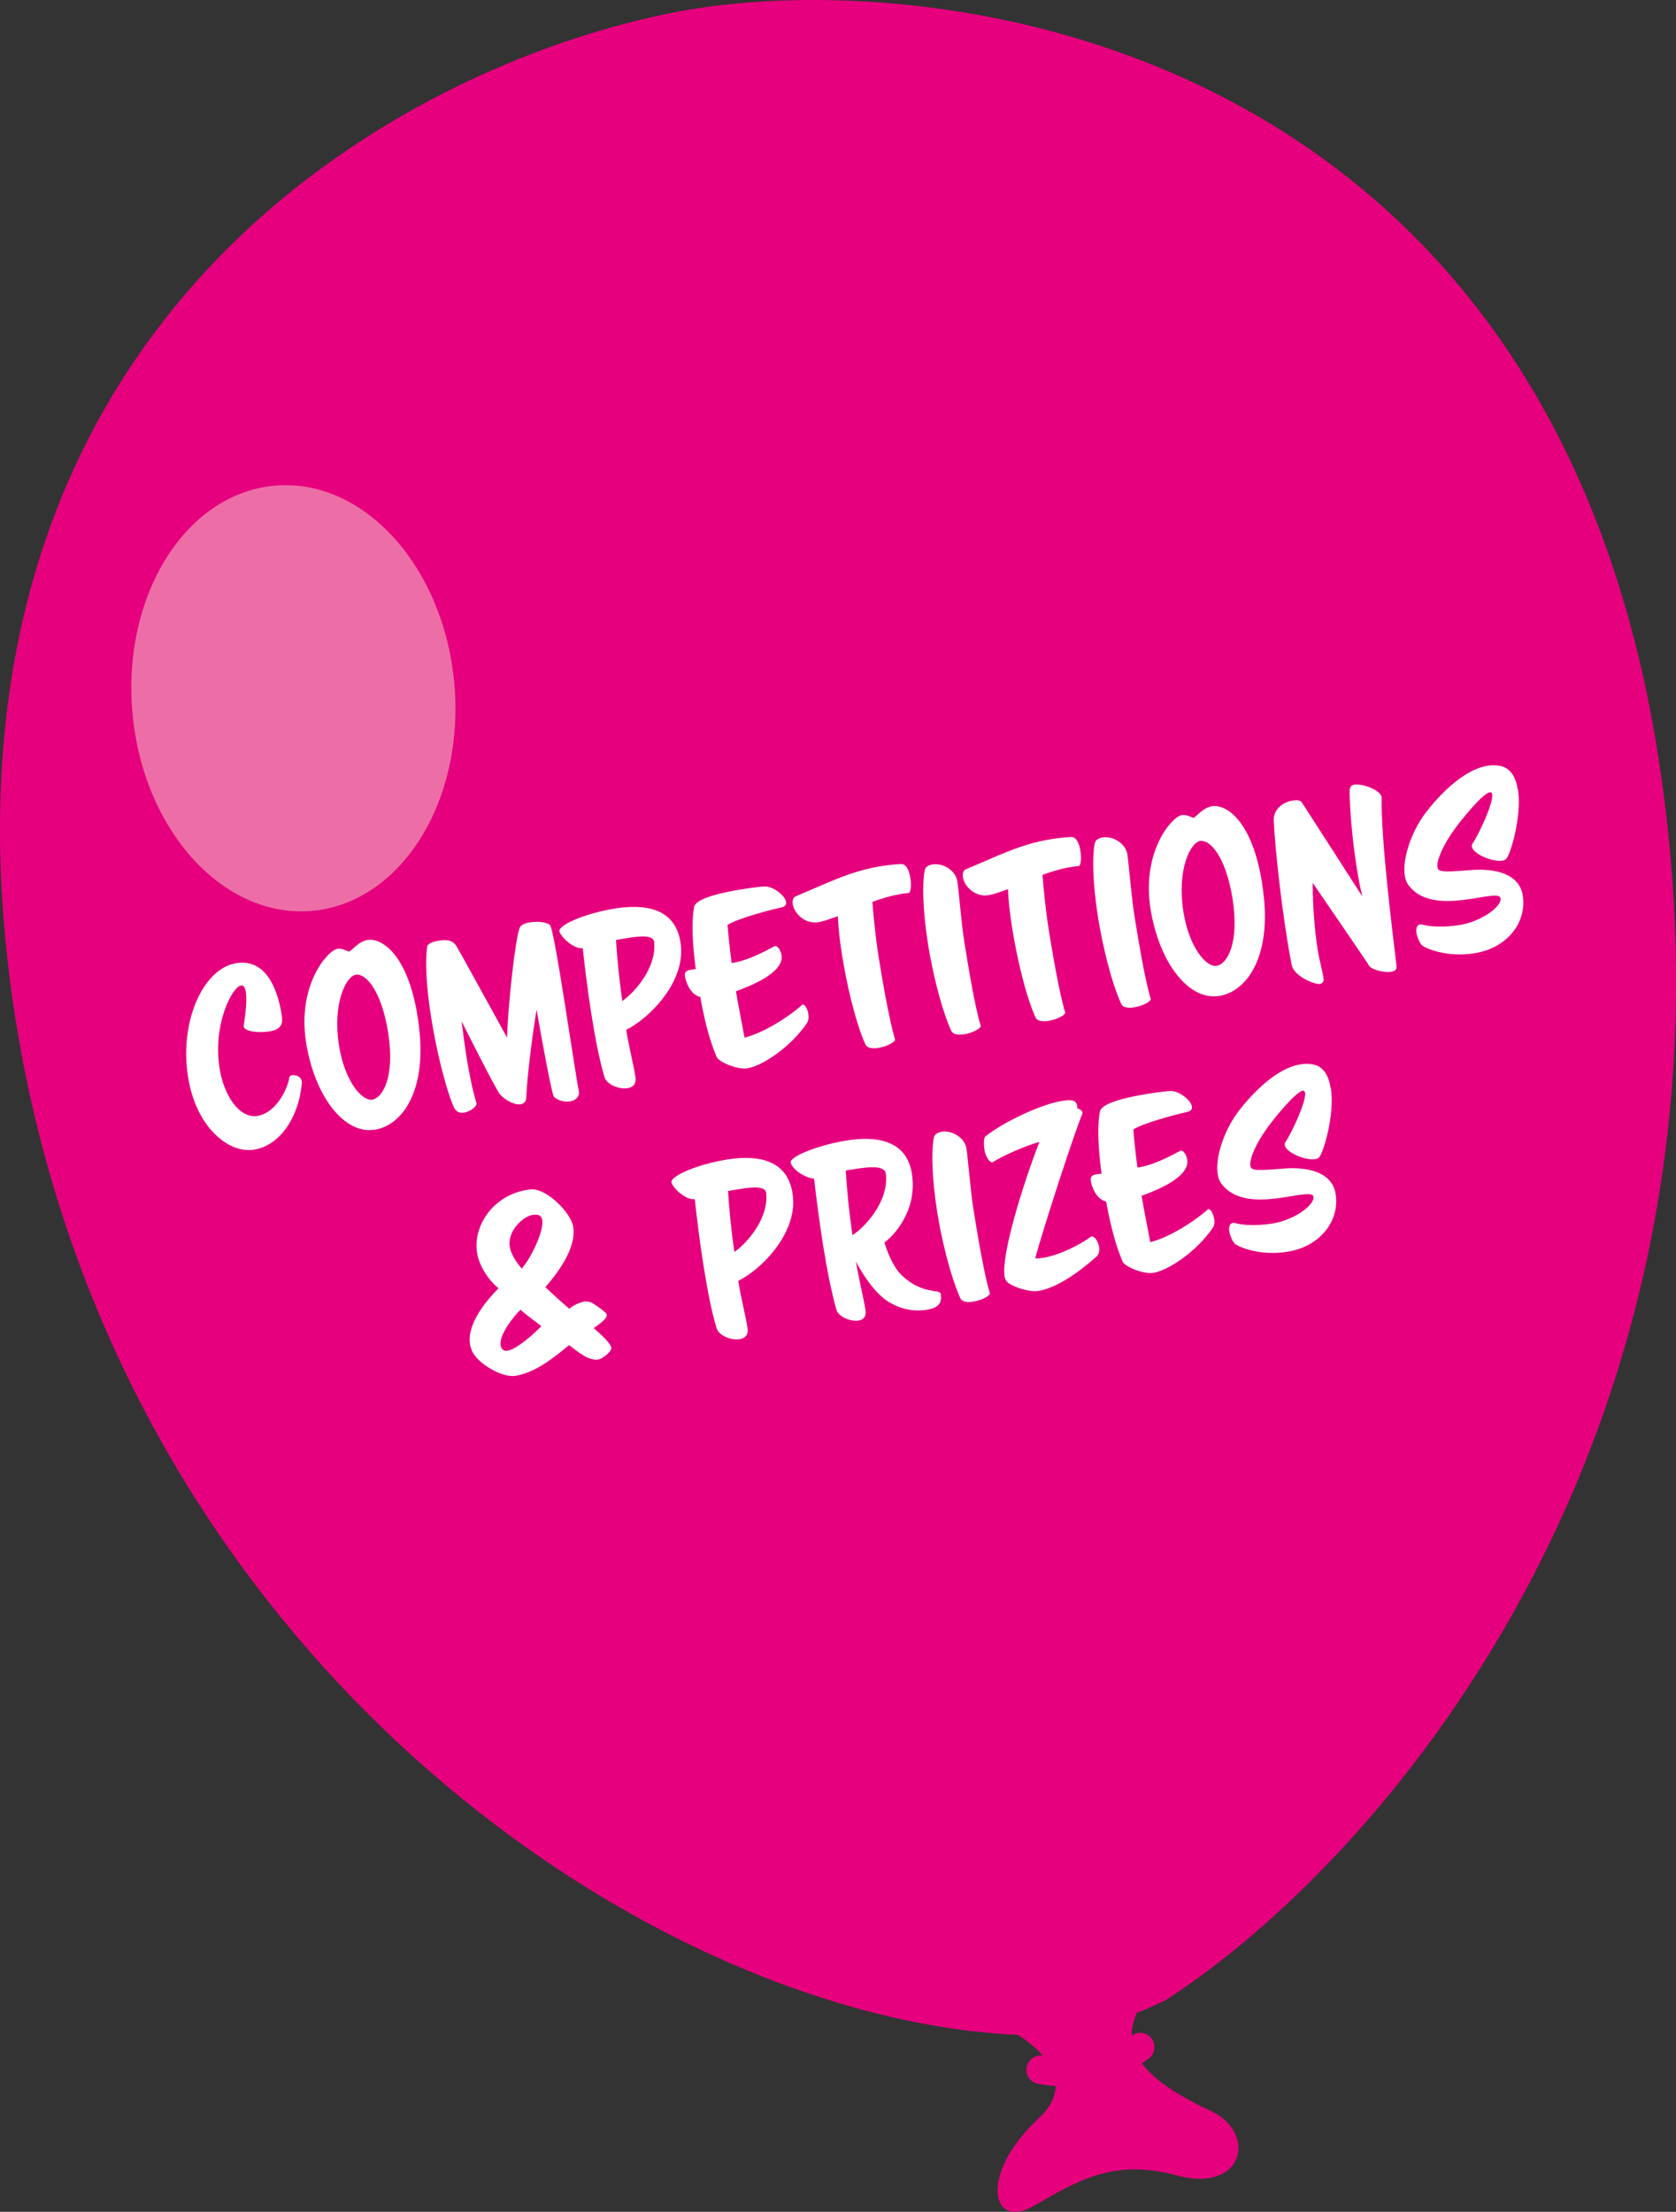 <?xml version="1.0" encoding="UTF-8"?><svg id="Layer_2" xmlns="http://www.w3.org/2000/svg" viewBox="0 0 135.96 179.4"><rect x="0" y="0" width="135.96" height="179.4" fill="#333333" stroke="none"/><defs><style>.cls-1{fill:#ed6ea7;}.cls-2{fill:#e6007e;}.cls-3{fill:#fff;}</style></defs><g id="Layer_1-2"><g><g><path class="cls-2" d="M79.84,163.69c3.82,1.44,8.04,4.76,4.41,8.13-4.88,4.55-3.86,9.12-.35,7.08,3.59-2.08,6.52-3.83,11.57-2.45,5.44,1.47,6.57-3.45,2.73-5.25-6.37-2.96-8.2-5.9-4.49-10.16-5.82,1.5-13.87,2.65-13.87,2.65"/><path class="cls-2" d="M79.36,164.8C49.45,161.59,7.84,131.77,.89,80.14-6.4,25.98,32.71,5.2,54.92,.96c20.79-3.96,70.4,2.13,79.57,60.21,8.5,53.87-21.73,89.33-39.96,101.08-6.84,3.29-11.34,2.96-15.17,2.54"/><path class="cls-1" d="M10.74,57.77c.83,9.53,7.35,16.74,14.56,16.11,7.21-.63,12.39-8.86,11.56-18.38-.83-9.52-7.35-16.74-14.56-16.11-7.22,.63-12.39,8.86-11.56,18.38"/><path class="cls-2" d="M88.45,168.99c1.42-.27,3.07-.84,4.71-2,.52-.36,.64-1.09,.28-1.62-.38-.52-1.09-.65-1.62-.27-3.51,2.47-6.96,1.69-7.12,1.65-.62-.16-1.24,.23-1.4,.86-.15,.62,.23,1.25,.84,1.39,.12,.02,1.9,.45,4.31,0"/></g><g><path class="cls-3" d="M20.6,93.25c-2.06,.33-4.71-1.83-5.35-5.93-.7-4.4,1.19-8.76,3.92-9.2,2.36-.37,3.33,2,3.68,4.18,.1,.64,.08,1.19-1.02,1.36-.89,.14-2,0-2.06-.4,0-.04,0-.05,0-.09,.16-.95,.27-2.08,.17-2.72-.06-.35-.18-.55-.39-.52-.71,.11-2.3,3.14-1.74,6.71,.35,2.23,1.61,4.1,3.08,3.87,1.4-.22,2.39-1.98,2.59-3.14,0-.07,.11-.14,.23-.16,.27-.04,.71,.09,.77,.5,0,.05,.02,.11,0,.18-.23,2.67-1.73,5.02-3.89,5.36Z"/><path class="cls-3" d="M30.36,91.63c-2.39,.38-4.83-2.63-5.54-7.13-.7-4.65,1.77-7.42,2.55-7.54,.41-.06,.75,.17,.95,.23,.35-.22,.79-.83,1.5-.95,1.15-.18,3.26,1.17,4.06,6.23,.04,.23,.06,.5,.1,.75,.65,5.02-1.2,8.04-3.61,8.42Zm-1.5-12.57c-.8,.13-1.9,2.35-1.36,5.74,.47,2.94,1.88,4.52,2.69,4.39,.85-.13,1.86-1.82,1.3-5.42-.53-3.35-1.78-4.84-2.63-4.71Z"/><path class="cls-3" d="M46.96,88.53c.07,.46-.32,.74-.71,.8-.48,.08-1.03-.09-1.31-.37-.19-.19-1.12-5.38-1.41-7.06-.32,1.9-.77,5.36-.84,7.11-.01,.37-.21,.52-.46,.56-.51,.08-1.29-.38-1.65-.79-.29-.32-1.74-3.19-3.14-5.95,.13,.96,.25,1.92,.4,2.88,.21,1.29,.46,2.58,.82,3.81,.03,.18-.45,.63-1.05,.73-.46,.07-.7-.2-.85-.57-.8-1.98-1.48-5.2-1.79-7.2-.43-2.69-.47-4.69-.32-5.69,.03-.28,.55-.43,.92-.49,.89-.14,1.23,.06,1.49,.49,.35,.6,3.31,5.98,4.08,7.38,0-1.89,.67-8.41,1.06-9,.12-.18,.44-.31,.8-.36,.62-.1,1.38-.02,1.62,.23,.3,.32,1.34,7.33,1.92,10.96,.2,1.28,.35,2.22,.41,2.46v.07Z"/><path class="cls-3" d="M50.8,83.52c.23,1.47,.59,2.8,.75,3.84,.09,.57-.21,.83-.64,.9-.69,.11-1.7-.29-1.87-.9-.42-1.37-.78-3.29-1.09-5.26-.29-1.83-.51-3.7-.68-5.2-.74,.12-1.83-.98-1.89-1.37-.08-.48,1.99-1.44,4.56-1.85,2.29-.36,4.82-.07,5.26,2.73,.02,.11,.02,.23,.04,.36,.27,2.99-2.61,5.86-4.45,6.76Zm-.83-7.28c.1,1.56,.24,3.01,.51,4.95,.92-.62,2.83-2.68,2.58-4.82-.12-.75-2.05-.29-3.09-.13Z"/><path class="cls-3" d="M65.57,82.25c.04,.27,.03,.52-.12,.75-1.34,1.96-3.63,3.46-4.82,3.65-.8,.13-2.31-.51-2.49-.91-.64-1.5-1.03-3.2-1.33-4.88-.75-.15-1.16-1.12-1.24-1.66-.06-.39,.12-.49,.51-.55,.12-.02,.25-.04,.36-.04-.32-2.37-.32-4.11-.13-5.05,.14-.71,2.28-1.18,3.93-1.44,.87-.14,1.6-.22,1.84-.22,.63,0,1.6,.71,1.69,1.26,.03,.21-.07,.37-.38,.44-1.02,.22-3.62,.92-4.37,1.42,.06,.81,.19,2,.33,3.09,.05,0,.11-.02,.18-.03,.99-.16,2.26-.76,3.31-1.34h.04c.21-.04,.45,.34,.52,.73,.23,1.45-2.63,2.54-3.7,2.93,.15,.94,.49,2.61,.7,3.76,1.63-.4,3.78-1.83,4.68-2.67,.02,0,.03-.02,.03-.02,.05,0,.11,.04,.18,.1,.11,.09,.24,.38,.29,.68Z"/><path class="cls-3" d="M73.7,72.43c-.18,.03-.36,.04-.54,.07-.92,.15-1.68,.39-2.39,.65,.08,1.17,.3,3.17,.5,4.43,.23,1.44,.85,5.15,1.34,6.73,.03,.19-.64,.57-1.38,.69-.46,.07-.89,.01-1.03-.29-.87-1.95-1.56-5.17-1.88-7.17-.2-1.24-.32-2.33-.35-3.23-.47,.15-1.03,.4-1.61,.49-1.01,.16-1.92-.66-2.05-1.47-.04-.28,.02-.55,.26-.64,2.54-1.06,4.44-2.05,6.92-2.44,.51-.08,1.05-.15,1.63-.17,.4,0,.63,.52,.72,1.09,.01,.07,.02,.12,.03,.19,.07,.57-.01,1.06-.17,1.08Z"/><path class="cls-3" d="M78.17,83.89c-.46,.07-.87,.01-1.01-.29-.85-1.9-1.55-4.95-1.87-6.97-.45-2.85-.48-4.97-.28-6.02,.06-.32,.33-.45,.67-.5,.78-.12,1.83,.45,1.98,1.36,.13,.83,.33,3.49,.58,5.01,.23,1.44,.83,5.16,1.32,6.73,.03,.19-.62,.57-1.38,.69Z"/><path class="cls-3" d="M87.49,70.24c-.18,.03-.36,.04-.53,.07-.92,.15-1.68,.39-2.39,.65,.08,1.17,.3,3.17,.5,4.43,.23,1.44,.85,5.15,1.34,6.73,.03,.2-.64,.57-1.38,.69-.46,.07-.89,.01-1.03-.29-.87-1.95-1.56-5.17-1.88-7.17-.2-1.24-.32-2.33-.35-3.23-.47,.15-1.03,.4-1.61,.49-1.01,.16-1.92-.66-2.05-1.47-.04-.28,.02-.55,.26-.64,2.54-1.06,4.44-2.05,6.92-2.44,.51-.08,1.05-.15,1.63-.17,.4,0,.63,.52,.72,1.09,.01,.07,.02,.12,.03,.19,.07,.57-.01,1.06-.17,1.08Z"/><path class="cls-3" d="M91.96,81.71c-.46,.07-.87,.01-1.01-.29-.85-1.9-1.55-4.95-1.87-6.97-.45-2.85-.48-4.97-.28-6.02,.06-.32,.33-.45,.67-.51,.78-.12,1.83,.46,1.98,1.36,.13,.83,.33,3.49,.58,5.01,.23,1.44,.83,5.15,1.32,6.73,.03,.2-.62,.57-1.38,.69Z"/><path class="cls-3" d="M98.86,80.78c-2.39,.38-4.83-2.63-5.54-7.13-.7-4.65,1.77-7.42,2.55-7.54,.41-.06,.75,.17,.95,.23,.35-.22,.79-.83,1.5-.95,1.15-.18,3.26,1.17,4.06,6.23,.04,.23,.06,.5,.1,.75,.65,5.02-1.2,8.04-3.61,8.42Zm-1.5-12.57c-.8,.13-1.9,2.35-1.36,5.74,.47,2.94,1.88,4.52,2.69,4.39,.85-.13,1.86-1.82,1.3-5.42-.53-3.35-1.78-4.84-2.64-4.71Z"/><path class="cls-3" d="M113.29,78.42c.02,.25-.16,.35-.46,.4-.59,.09-1.57-.19-1.75-.47-.24-.4-4.59-6.74-4.59-6.74,0,1.71,.12,3.62,.41,5.48,.13,.8,.36,1.56,.48,2.32,.02,.16-.09,.36-.32,.4-.37,.06-2.1-.61-2.28-1.55-.12-.64-.25-1.36-.38-2.17-.49-3.08-.95-7.13-1.07-9.5-.05-1.03,.83-1.55,1.54-1.66,.35-.06,.65-.01,.73,.14,.29,.43,4.92,7.65,4.92,7.65-.19-.75-.34-1.58-.47-2.41-.4-2.5-.57-5.09-.57-6.14,0-.33,.14-.49,.39-.53,.64-.1,2.12,.43,2.21,1.01v.05c-.04,3.44,.8,10.27,1.22,13.73Z"/><path class="cls-3" d="M123.14,64.03c.34,2.14-.62,5.37-.98,5.66-.08,.07-.18,.1-.31,.12-.78,.12-2.36-.55-2.45-1.14-.01-.09,0-.16,.05-.24,.56-.83,1.71-3.34,1.6-4-.02-.12-.08-.19-.19-.17-.6,.09-2.35,2.28-2.87,3-.89,1.23-1.47,2.52-1.38,3.07,.06,.35,.25,.45,2.56,.25,2.29-.2,4.09,.37,4.36,2.05,.34,2.13-1.2,4.26-3.93,4.69-2.2,.35-3.86-.37-4.2-.61-.18-.12-.43-.64-.5-1.07-.04-.28,.01-.62,.29-.66,.05,0,.13,0,.2,.02,.7,.18,1.8,.22,3,.03,1.79-.28,3.45-1.51,3.34-2.18-.2-.91-5.48,1.67-7.49-1.08-.14-.2-.24-.45-.28-.74-.21-1.33,.5-3.51,1.64-5.04,1.16-1.53,3.14-3.57,5.07-3.88,.36-.06,.72-.06,1.06,.02,.83,.18,1.24,.93,1.39,1.89Z"/></g><g><path class="cls-3" d="M49.22,106.63c.06,.37-.8,.89-1.06,1.09,.25,.23,1.36,1.15,1.43,1.59,.05,.32-.76,.92-1.05,.96-.82,.13-1.75-.7-2.37-1.17-1.08,.86-2.61,2.21-4.35,2.49-1.12,.18-3.05-1.01-3.51-1.97-.08-.19-.15-.39-.18-.59-.28-1.75,1.5-3.71,2.31-4.54-.9-.73-1.6-1.93-1.74-2.87-.35-2.22,1.33-4.68,4.06-5.11,.09-.01,.18-.03,.28-.04,1.29-.13,3.28,1.9,3.46,3.03,.29,1.81-1.4,3.91-2.26,4.9,.37,.36,1.63,1.49,1.93,1.75,.39-.3,.83-.51,1.22-.58,.18-.03,.36,0,.55,.06,.14,.05,1.17,.74,1.26,.95,0,.02,0,.03,0,.05Zm-6.99-.4c-.48,.44-1.75,2-1.62,2.87,.04,.25,.19,.51,.55,.46,.82-.13,2.4-1.6,2.75-2-.35-.27-1.44-1.08-1.68-1.33Zm1-7.7c-.82,.13-2.08,1.33-1.88,2.59,.1,.6,.52,1.24,.97,1.77,.67-.71,1.82-3,1.67-3.93-.03-.18-.1-.29-.22-.36-.14-.09-.32-.09-.54-.06Z"/><path class="cls-3" d="M59.89,103.88c.23,1.47,.59,2.8,.75,3.84,.09,.57-.21,.83-.64,.9-.69,.11-1.7-.29-1.87-.9-.42-1.37-.78-3.29-1.09-5.26-.29-1.83-.51-3.7-.68-5.2-.75,.12-1.83-.98-1.89-1.37-.08-.48,1.99-1.44,4.56-1.85,2.29-.36,4.82-.07,5.26,2.73,.02,.11,.02,.23,.04,.36,.27,2.99-2.61,5.87-4.45,6.76Zm-.83-7.28c.1,1.57,.24,3.01,.51,4.95,.92-.62,2.83-2.68,2.58-4.82-.12-.75-2.04-.29-3.09-.13Z"/><path class="cls-3" d="M76.32,105.06c.08,.53-.09,1.01-1.16,1.18-.76,.12-1.88,.08-3.04-.63-1.12-.66-2.13-2.22-2.68-3.28,.24,1.49,.6,2.87,.77,3.93,.08,.51-.15,.79-.57,.85-.66,.1-1.63-.32-1.79-.88-.4-1.39-.78-3.35-1.1-5.35-.29-1.86-.54-3.77-.71-5.28-.77-.06-1.82-.8-1.9-1.32-.07-.44,2.07-1.38,4.57-1.78,2.3-.37,4.82-.07,5.26,2.67,.51,3.21-1.71,5.25-2.22,5.6,.1,.4,.62,1.94,1.41,2.68,1.71,1.6,3,1.05,3.16,1.5,0,.02,0,.05,.01,.09Zm-7.71-10.12c.1,1.66,.25,3.18,.54,5.24,.89-.54,2.99-2.67,2.71-4.99-.13-.85-2.03-.44-3.25-.25Z"/><path class="cls-3" d="M78.91,105.58c-.46,.07-.87,.01-1.01-.29-.85-1.9-1.55-4.95-1.87-6.97-.45-2.85-.48-4.98-.28-6.02,.06-.32,.33-.45,.67-.51,.78-.12,1.83,.46,1.98,1.36,.13,.83,.33,3.49,.58,5.01,.23,1.44,.83,5.16,1.32,6.73,.03,.2-.62,.57-1.38,.69Z"/><path class="cls-3" d="M83.96,102.07c.2,0,.42-.01,.65-.05,1.36-.22,2.99-1.06,3.87-1.7,.02-.02,.05-.03,.07-.03,.25-.04,.54,.42,.61,.85,.04,.28,0,.58-.19,.76-1.61,1.44-3.33,2.58-4.75,2.81-.76,.12-2.47-.43-2.65-.92-.03-.07-.06-.15-.08-.26-.28-1.77,1.51-7.53,2.83-10.91-1.13,.31-2.87,1.07-3.79,1.64-.02,0-.03,.02-.03,.02-.21,.03-.54-.46-.63-.97-.07-.43-.09-1,.07-1.14,1.45-1.16,4.48-2.6,6.23-2.88,.64-.1,1.12-.12,1.21,.39,.01,.07,0,.14,.02,.22,.19,.06,.39,.16,.41,.32,.01,.07-.02,.13-.04,.21-.51,1.13-3.18,9.3-3.8,11.67Z"/><path class="cls-3" d="M98.5,98.84c.04,.27,.03,.52-.12,.75-1.34,1.96-3.63,3.46-4.82,3.65-.8,.13-2.31-.5-2.49-.91-.64-1.5-1.03-3.2-1.34-4.88-.75-.15-1.16-1.12-1.24-1.66-.06-.39,.12-.49,.51-.55,.12-.02,.25-.04,.36-.04-.32-2.37-.33-4.11-.13-5.05,.14-.71,2.28-1.18,3.93-1.44,.87-.14,1.6-.22,1.84-.22,.63,0,1.6,.71,1.69,1.26,.03,.21-.07,.37-.38,.44-1.02,.22-3.62,.92-4.37,1.42,.05,.81,.19,2,.33,3.09,.05,0,.11-.02,.18-.03,.99-.16,2.26-.76,3.31-1.34h.03c.21-.04,.46,.34,.52,.73,.23,1.45-2.63,2.54-3.7,2.93,.15,.94,.49,2.61,.7,3.76,1.63-.4,3.78-1.83,4.68-2.67,.02,0,.03-.02,.03-.02,.05,0,.12,.04,.18,.1,.1,.09,.24,.38,.29,.68Z"/><path class="cls-3" d="M107.96,88.24c.34,2.15-.62,5.37-.98,5.66-.08,.07-.18,.1-.31,.12-.78,.12-2.36-.55-2.45-1.14-.01-.09,0-.16,.05-.24,.56-.83,1.71-3.34,1.6-4-.02-.12-.08-.19-.19-.17-.6,.1-2.35,2.28-2.87,3-.89,1.23-1.47,2.52-1.38,3.07,.06,.36,.25,.45,2.56,.25,2.29-.2,4.09,.37,4.36,2.05,.34,2.13-1.2,4.26-3.93,4.69-2.2,.35-3.86-.37-4.2-.61-.18-.12-.43-.64-.5-1.07-.04-.28,.01-.62,.29-.66,.05,0,.13,0,.2,.02,.7,.18,1.8,.22,3,.03,1.79-.28,3.45-1.51,3.34-2.18-.2-.91-5.48,1.67-7.49-1.08-.14-.2-.24-.45-.28-.74-.21-1.33,.5-3.51,1.64-5.04,1.16-1.53,3.14-3.57,5.07-3.87,.36-.06,.72-.06,1.06,.01,.83,.18,1.24,.93,1.39,1.89Z"/></g></g></g></svg>